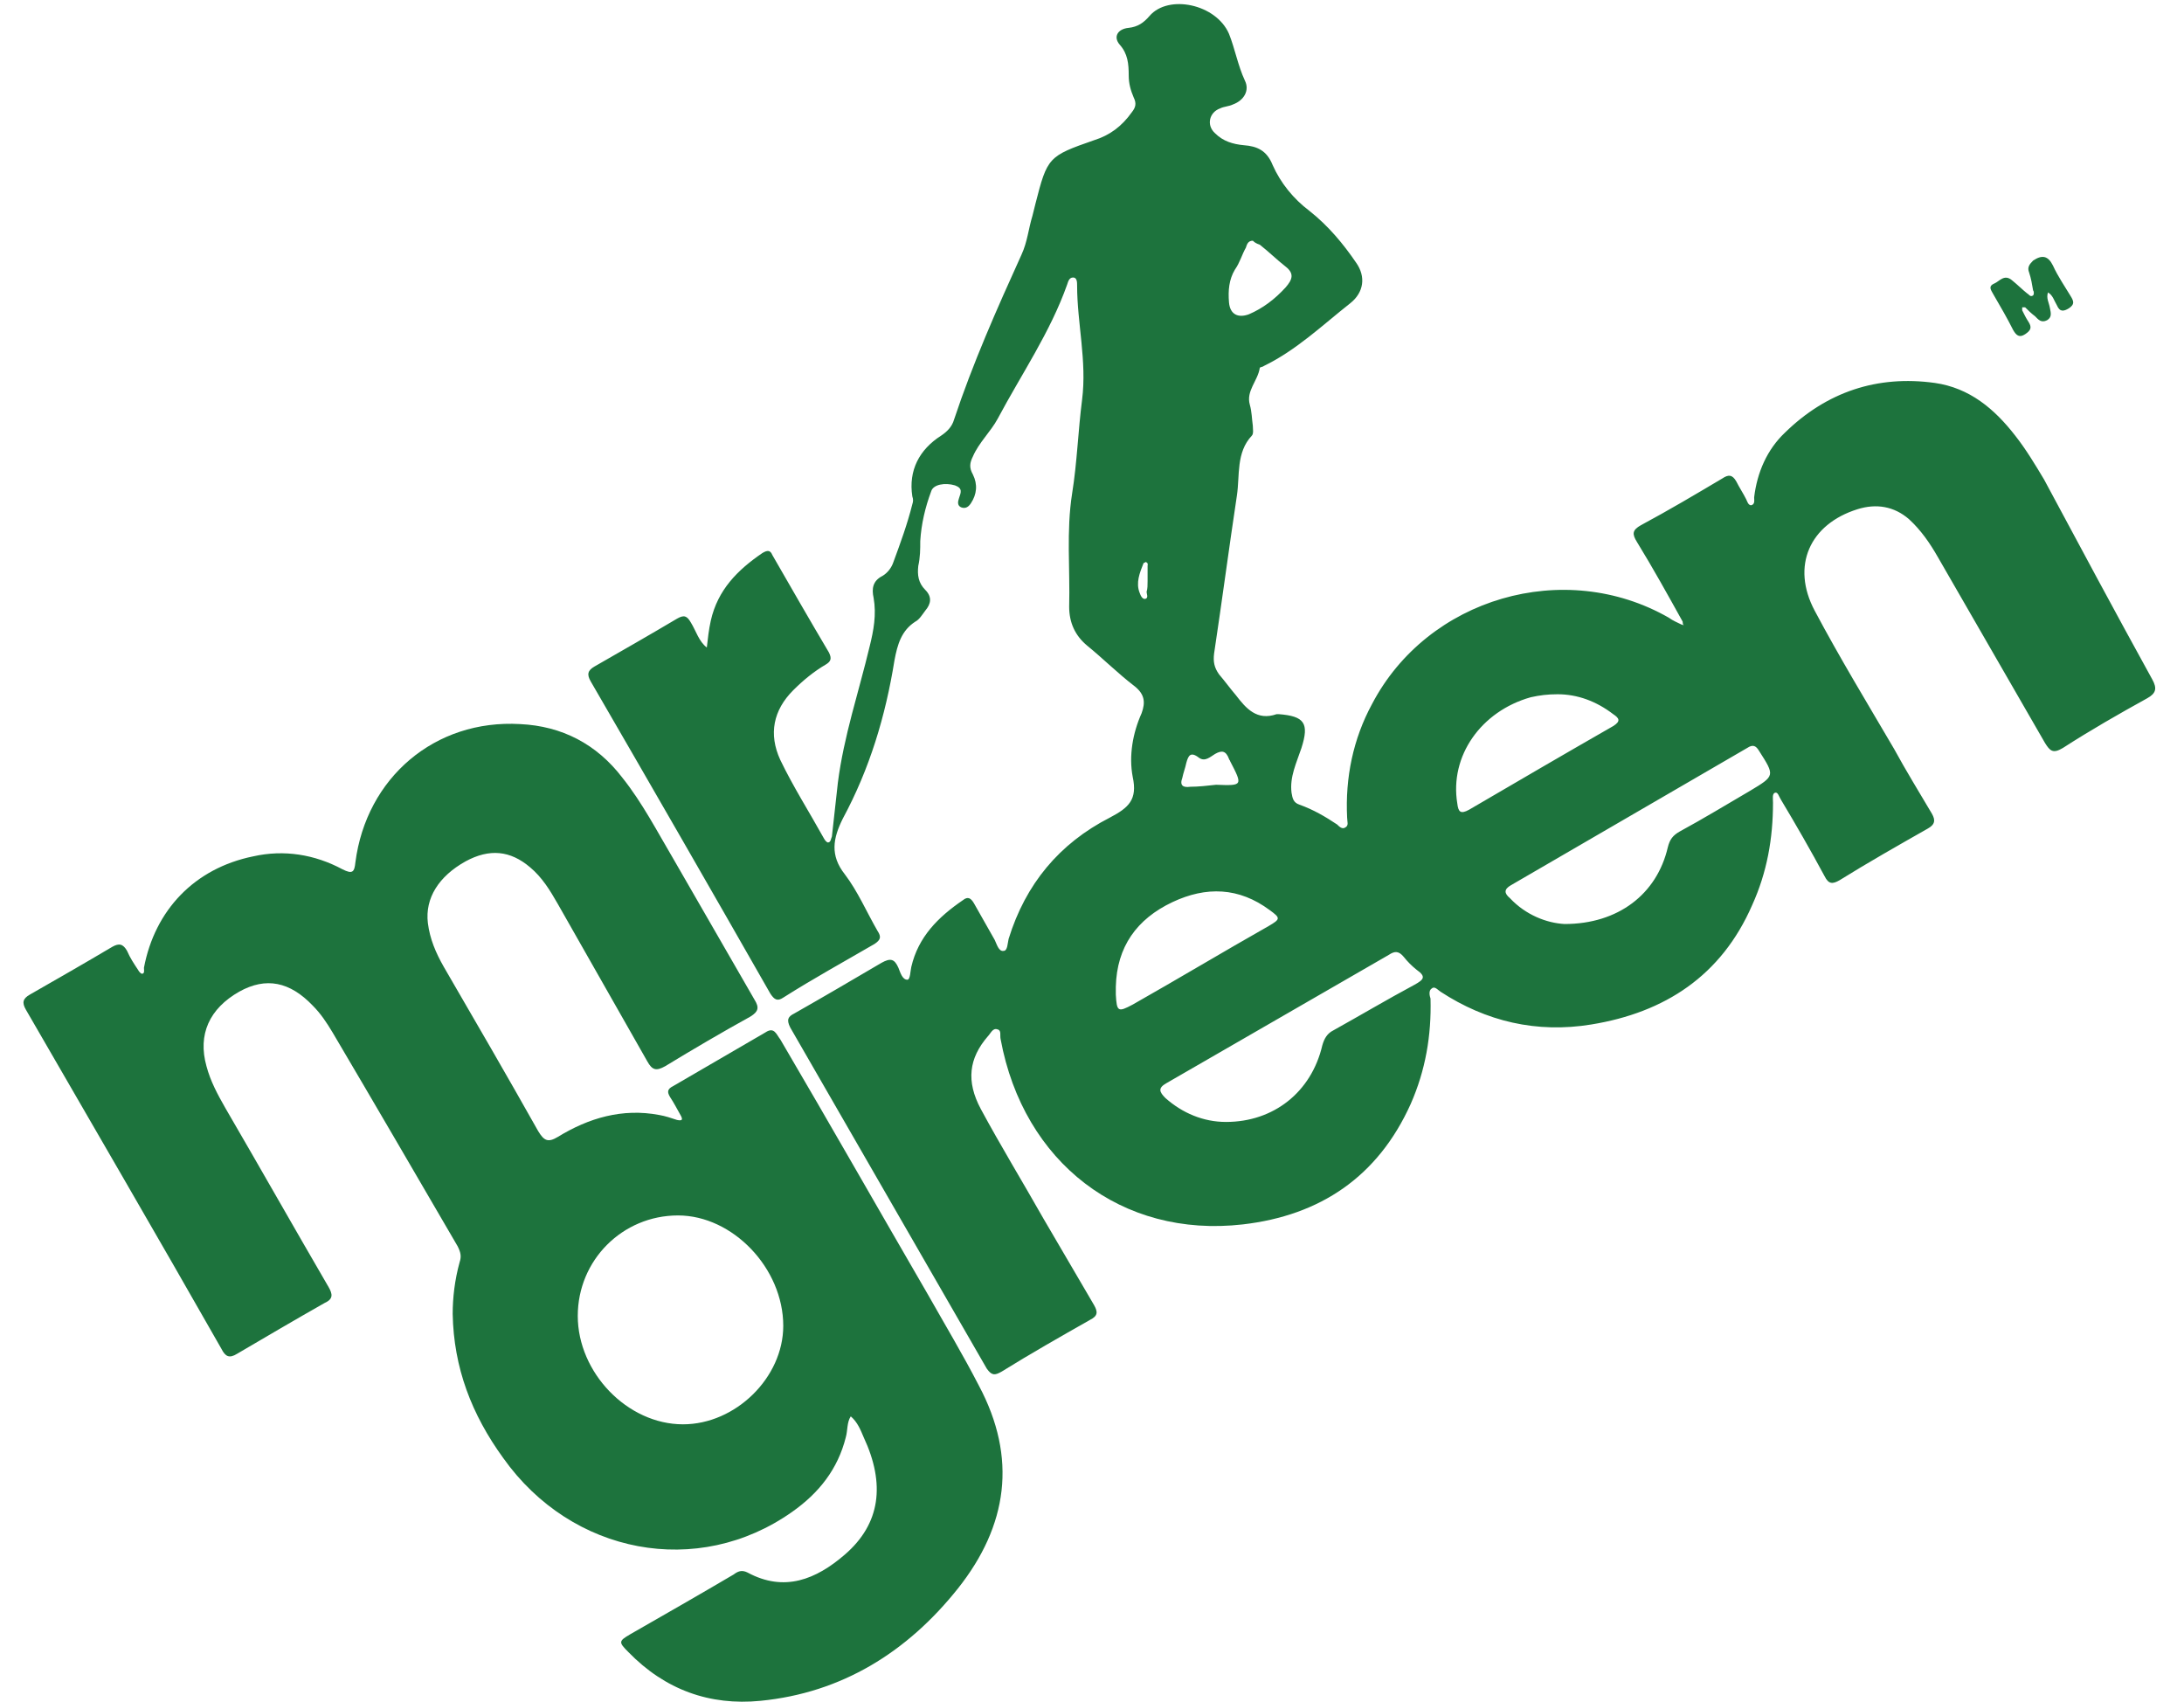 <svg width="249" height="194" viewBox="0 0 249 194" fill="none" xmlns="http://www.w3.org/2000/svg">
<path d="M191.843 70.865C190.145 67.804 188.447 64.743 186.637 61.794C186.071 60.888 186.071 60.434 187.089 59.867C190.258 58.166 193.314 56.352 196.37 54.538C197.049 54.084 197.502 54.084 197.955 54.878C198.294 55.558 198.747 56.239 199.087 56.919C199.2 57.146 199.313 57.599 199.652 57.599C200.105 57.486 199.992 57.032 199.992 56.692C200.332 53.858 201.463 51.25 203.501 49.322C208.254 44.674 214.027 42.746 220.591 43.653C224.552 44.22 227.382 46.601 229.759 49.663C231.004 51.25 232.022 52.951 233.041 54.651C237.116 62.248 241.19 69.845 245.378 77.442C245.944 78.462 245.831 79.029 244.812 79.596C241.53 81.41 238.361 83.224 235.192 85.265C234.06 85.945 233.72 85.605 233.154 84.698C229.08 77.668 225.005 70.525 220.931 63.495C220.025 61.908 219.007 60.434 217.648 59.187C215.951 57.713 213.913 57.373 211.763 58.053C206.33 59.754 204.18 64.516 206.896 69.618C209.726 74.947 212.895 80.163 215.951 85.378C217.309 87.873 218.78 90.254 220.252 92.748C220.704 93.542 220.591 93.996 219.799 94.449C216.403 96.377 213.008 98.304 209.726 100.345C208.933 100.799 208.481 100.799 208.028 99.892C206.443 96.944 204.746 93.996 203.048 91.161C202.822 90.821 202.708 90.254 202.369 90.367C202.029 90.481 202.142 91.048 202.142 91.501C202.142 95.583 201.463 99.438 199.766 103.18C196.257 111.23 189.806 115.425 181.43 116.786C175.205 117.806 169.433 116.446 164.227 113.044C163.887 112.817 163.547 112.364 163.208 112.704C162.868 112.931 162.982 113.498 163.095 113.838C163.208 118.033 162.529 122.001 160.831 125.856C157.096 134.134 150.532 138.555 141.703 139.576C127.895 141.163 116.69 132.546 114.087 118.487C113.974 118.033 114.2 117.466 113.747 117.353C113.182 117.126 112.955 117.806 112.616 118.146C110.465 120.641 110.126 123.249 111.823 126.423C114.087 130.619 116.577 134.7 118.954 138.896C120.878 142.184 122.802 145.472 124.726 148.76C125.179 149.554 125.179 150.007 124.273 150.461C120.878 152.388 117.482 154.316 114.2 156.357C113.408 156.81 113.068 156.81 112.502 156.017C105.032 143.091 97.562 130.052 90.093 117.126C89.64 116.219 89.866 115.879 90.545 115.539C93.941 113.611 97.223 111.684 100.505 109.756C101.524 109.189 101.977 109.302 102.429 110.323C102.656 110.89 102.882 111.684 103.448 111.684C103.787 111.684 103.787 110.663 103.901 110.21C104.693 106.808 106.957 104.54 109.786 102.613C110.352 102.159 110.692 102.386 111.031 102.953C111.823 104.314 112.616 105.788 113.408 107.148C113.634 107.602 113.861 108.509 114.427 108.395C114.879 108.395 114.879 107.488 114.992 107.035C116.917 100.799 120.765 96.15 126.537 93.202C128.687 92.068 129.706 91.161 129.14 88.553C128.687 86.172 129.14 83.564 130.159 81.297C130.612 80.049 130.498 79.142 129.367 78.235C127.442 76.761 125.745 75.061 123.934 73.587C122.576 72.453 121.897 70.979 121.897 69.165C122.01 64.856 121.557 60.547 122.236 56.239C122.802 52.724 122.915 49.096 123.368 45.581C123.934 41.159 122.802 36.85 122.802 32.541C122.802 32.201 122.802 31.634 122.349 31.634C121.897 31.634 121.783 32.088 121.67 32.428C119.746 37.87 116.464 42.633 113.747 47.735C112.955 49.209 111.597 50.456 110.918 52.044C110.578 52.724 110.465 53.291 110.918 54.084C111.484 55.218 111.371 56.352 110.692 57.373C110.465 57.713 110.126 58.053 109.56 57.826C109.107 57.599 109.22 57.146 109.333 56.806C109.56 56.125 109.786 55.672 108.881 55.332C107.749 54.992 106.391 55.218 106.164 56.012C105.485 57.826 105.032 59.754 104.919 61.681C104.919 62.588 104.919 63.495 104.693 64.516C104.58 65.536 104.693 66.443 105.485 67.237C106.277 68.031 106.164 68.824 105.485 69.618C105.146 70.072 104.806 70.638 104.353 70.865C102.769 71.886 102.316 73.473 101.977 75.287C100.958 81.637 99.147 87.646 96.091 93.315C94.959 95.583 94.62 97.51 96.317 99.665C97.789 101.592 98.808 103.973 100.052 106.128C100.505 106.808 100.392 107.148 99.713 107.602C96.204 109.643 92.696 111.57 89.3 113.724C88.621 114.178 88.282 113.951 87.829 113.271C81.038 101.366 74.247 89.574 67.343 77.668C66.89 76.875 67.003 76.421 67.796 75.968C70.965 74.153 74.134 72.339 77.19 70.525C77.982 70.072 78.322 70.185 78.774 70.979C79.34 71.886 79.68 73.133 80.585 73.813C80.698 72.793 80.812 71.772 81.038 70.752C81.83 67.237 84.094 64.969 86.923 63.042C87.489 62.702 87.829 62.702 88.055 63.269C90.206 67.01 92.356 70.752 94.507 74.38C94.846 75.061 94.733 75.401 94.167 75.741C92.809 76.534 91.564 77.555 90.432 78.689C88.168 80.956 87.603 83.678 88.961 86.626C90.432 89.687 92.243 92.522 93.941 95.583C94.054 95.81 94.28 96.037 94.393 96.037C94.733 96.037 94.733 95.583 94.846 95.356C95.073 93.315 95.299 91.274 95.525 89.234C96.204 83.904 97.902 78.915 99.147 73.7C99.6 71.886 99.939 70.072 99.6 68.144C99.373 67.124 99.487 66.216 100.618 65.65C101.184 65.309 101.637 64.743 101.863 64.062C102.656 61.908 103.448 59.754 104.014 57.486C104.127 57.146 104.127 56.919 104.014 56.579C103.561 53.631 104.806 51.25 107.296 49.663C107.975 49.209 108.541 48.642 108.767 47.848C110.918 41.385 113.634 35.263 116.464 29.027C117.143 27.553 117.256 26.079 117.709 24.605C117.822 24.151 117.935 23.698 118.048 23.244C119.407 17.915 119.52 17.802 124.726 15.987C126.537 15.421 127.895 14.4 129.027 12.813C129.48 12.246 129.593 11.792 129.253 11.112C128.914 10.318 128.687 9.525 128.687 8.617C128.687 7.257 128.574 6.123 127.669 5.103C126.877 4.195 127.442 3.288 128.687 3.175C129.706 3.062 130.385 2.608 131.064 1.814C133.215 -0.68 138.647 0.454 140.119 3.855C140.798 5.556 141.137 7.484 141.93 9.184C142.496 10.318 141.817 11.452 140.572 11.906C140.119 12.132 139.553 12.132 139.1 12.359C137.855 12.813 137.516 14.287 138.534 15.194C139.44 16.101 140.572 16.441 141.817 16.554C143.288 16.668 144.42 17.121 145.099 18.822C146.004 20.863 147.476 22.677 149.287 24.038C151.437 25.738 153.135 27.779 154.606 29.934C155.738 31.521 155.512 33.335 153.927 34.582C150.758 37.077 147.815 39.911 144.08 41.726C143.967 41.839 143.627 41.839 143.627 41.952C143.401 43.426 142.043 44.56 142.496 46.148C142.722 46.941 142.722 47.735 142.835 48.529C142.835 48.869 142.948 49.436 142.722 49.663C140.911 51.59 141.364 54.198 141.024 56.465C140.119 62.475 139.327 68.484 138.421 74.493C138.308 75.401 138.421 76.081 138.987 76.875C139.666 77.668 140.232 78.462 140.911 79.256C142.043 80.73 143.288 82.204 145.552 81.41C145.665 81.41 145.778 81.41 145.778 81.41C148.721 81.637 149.287 82.43 148.381 85.265C147.815 86.966 147.023 88.553 147.249 90.367C147.362 91.048 147.476 91.501 148.155 91.728C149.739 92.295 151.097 93.088 152.456 93.996C152.682 94.222 153.022 94.562 153.361 94.336C153.814 94.109 153.587 93.655 153.587 93.202C153.361 88.666 154.267 84.245 156.417 80.276C162.755 68.144 178.374 63.609 190.258 70.412C190.711 70.752 191.277 70.979 191.73 71.205C191.843 71.205 191.843 71.205 191.956 71.319C191.843 71.092 191.843 70.979 191.843 70.865ZM178.374 105.334C184.486 105.334 188.9 101.932 190.145 96.603C190.372 95.696 190.711 95.243 191.503 94.789C194.22 93.315 196.823 91.728 199.539 90.141C202.369 88.44 202.369 88.44 200.558 85.605C200.218 85.038 199.879 84.811 199.2 85.265C190.258 90.481 181.204 95.696 172.262 100.912C171.47 101.366 171.47 101.819 172.149 102.386C173.96 104.314 176.337 105.221 178.374 105.334ZM139.779 127.897C145.212 127.897 149.513 124.496 150.758 119.167C150.984 118.373 151.324 117.806 152.003 117.466C155.059 115.765 158.115 113.951 161.284 112.25C162.302 111.684 162.642 111.343 161.51 110.55C160.944 110.096 160.492 109.643 160.039 109.076C159.473 108.395 159.02 108.395 158.341 108.849C149.852 113.724 141.477 118.6 132.988 123.475C131.97 124.042 132.196 124.496 132.875 125.176C134.799 126.877 137.176 127.897 139.779 127.897ZM177.582 79.142C176.45 79.142 175.545 79.256 174.526 79.482C168.867 81.07 165.245 86.172 166.151 91.615C166.264 92.522 166.49 92.862 167.509 92.295C172.942 89.12 178.374 85.945 183.92 82.771C184.826 82.204 184.599 81.864 183.92 81.41C181.996 79.936 179.846 79.142 177.582 79.142ZM127.216 112.477C127.216 112.817 127.216 113.044 127.216 113.384C127.329 115.312 127.442 115.425 129.14 114.518C134.347 111.57 139.44 108.509 144.646 105.561C146.004 104.767 146.004 104.654 144.759 103.747C141.251 101.139 137.516 101.025 133.667 102.84C129.593 104.767 127.329 107.942 127.216 112.477ZM142.835 27.439C142.269 27.439 142.156 27.893 142.043 28.233C141.59 29.027 141.364 29.934 140.798 30.727C140.119 31.861 140.006 33.108 140.119 34.469C140.232 35.83 141.137 36.283 142.382 35.83C143.967 35.149 145.325 34.129 146.57 32.768C147.362 31.861 147.589 31.181 146.57 30.387C145.552 29.593 144.646 28.686 143.627 27.893C143.288 27.779 143.062 27.666 142.835 27.439ZM138.647 89.46C141.703 89.574 141.703 89.574 140.232 86.739C140.232 86.626 140.119 86.626 140.119 86.512C139.779 85.605 139.327 85.492 138.534 85.945C137.968 86.285 137.402 86.852 136.723 86.399C135.705 85.605 135.478 86.172 135.252 86.966C135.139 87.533 134.912 88.1 134.799 88.666C134.46 89.574 134.912 89.8 135.705 89.687C136.61 89.687 137.629 89.574 138.647 89.46ZM130.838 66.216C130.838 65.65 130.838 65.083 130.838 64.516C130.838 64.402 130.951 64.176 130.612 64.062C130.612 64.062 130.498 64.176 130.385 64.176C129.932 65.309 129.48 66.443 129.932 67.577C130.046 67.917 130.272 68.371 130.612 68.257C130.951 68.144 130.725 67.691 130.725 67.464C130.838 67.124 130.838 66.67 130.838 66.216Z" fill="#1D733D"/>
<path d="M51.611 149.78C51.611 147.966 51.837 145.925 52.403 143.884C52.629 143.204 52.516 142.75 52.177 142.07C47.423 133.906 42.669 125.743 37.916 117.692C37.237 116.558 36.557 115.538 35.652 114.631C33.049 111.91 30.332 111.343 27.277 113.044C23.881 114.971 22.523 117.919 23.542 121.547C23.994 123.248 24.787 124.722 25.692 126.309C29.653 133.112 33.502 139.916 37.463 146.719C37.916 147.512 38.029 148.079 37.01 148.533C33.615 150.46 30.332 152.388 27.05 154.315C26.145 154.882 25.692 154.655 25.239 153.748C17.883 140.823 10.412 128.01 2.943 115.084C2.49 114.291 2.603 113.837 3.395 113.384C6.564 111.57 9.733 109.755 12.789 107.941C13.582 107.488 14.034 107.601 14.487 108.395C14.827 109.188 15.279 109.869 15.732 110.549C15.845 110.776 16.072 111.003 16.185 111.003C16.524 111.003 16.411 110.549 16.411 110.322C17.656 103.746 22.183 98.984 28.861 97.623C32.37 96.83 35.878 97.397 39.047 99.097C40.179 99.664 40.406 99.438 40.519 98.304C41.764 88.666 49.573 81.976 59.307 82.543C64.061 82.77 68.022 84.811 70.965 88.666C73.228 91.501 74.926 94.789 76.737 97.85C79.793 103.179 82.962 108.622 86.018 113.951C86.584 114.858 86.471 115.311 85.565 115.878C82.283 117.692 79.001 119.62 75.832 121.547C74.813 122.114 74.36 122.001 73.794 120.98C70.399 114.971 67.003 109.075 63.608 103.066C62.703 101.478 61.797 100.004 60.439 98.871C58.175 96.943 55.798 96.716 53.082 98.19C50.026 99.891 48.442 102.385 48.781 105.22C49.008 107.034 49.687 108.622 50.592 110.209C54.214 116.445 57.836 122.681 61.344 128.917C62.023 130.051 62.476 130.278 63.608 129.598C67.117 127.443 70.965 126.309 75.153 127.103C75.832 127.217 76.511 127.443 77.19 127.67C77.756 127.783 77.869 127.67 77.642 127.217C77.19 126.423 76.85 125.743 76.397 125.062C76.058 124.495 76.058 124.155 76.737 123.815C80.246 121.774 83.754 119.733 87.263 117.692C88.282 117.012 88.508 117.919 88.961 118.486C94.62 128.124 100.166 137.875 105.825 147.626C107.749 151.027 109.786 154.429 111.597 157.944C116.011 166.221 114.879 173.931 109.22 181.074C103.448 188.33 95.978 192.979 86.697 193.886C80.925 194.453 75.832 192.639 71.644 188.331C70.512 187.197 70.512 187.083 71.87 186.29C75.832 184.022 79.793 181.754 83.641 179.487C84.094 179.146 84.547 178.92 85.226 179.26C89.413 181.527 93.035 180.053 96.317 177.219C100.392 173.704 100.958 169.169 98.468 163.84C98.128 163.046 97.789 162.139 96.997 161.458C96.544 162.139 96.657 163.046 96.431 163.84C95.525 167.468 93.375 170.189 90.319 172.343C79.567 179.94 65.192 177.219 57.383 166.221C53.761 161.232 51.724 155.903 51.611 149.78ZM65.872 150.007C65.872 156.47 71.531 162.366 77.869 162.366C83.868 162.366 89.3 157.037 89.3 151.141C89.3 144.564 83.528 138.555 77.303 138.555C70.965 138.555 65.872 143.657 65.872 150.007Z" fill="#1D733D"/>
<path d="M230.551 35.375C230.778 35.829 231.004 36.282 231.23 36.623C231.683 37.303 231.57 37.643 230.891 38.096C230.212 38.55 229.872 38.21 229.533 37.643C228.853 36.282 228.061 34.922 227.269 33.561C227.043 33.108 226.59 32.654 227.382 32.314C227.948 32.087 228.514 31.18 229.419 31.974C229.985 32.427 230.551 32.994 231.117 33.448C231.343 33.561 231.457 33.901 231.796 33.675C231.909 33.561 231.909 33.221 231.796 33.108C231.683 32.427 231.57 31.747 231.343 31.067C231.117 30.5 231.343 30.16 231.796 29.706C232.815 29.026 233.494 29.139 234.06 30.273C234.626 31.52 235.418 32.654 236.097 33.788C236.437 34.355 236.55 34.695 235.871 35.148C235.305 35.489 234.852 35.602 234.513 34.808C234.173 34.242 234.06 33.675 233.494 33.334C233.268 34.015 233.607 34.468 233.72 35.148C233.833 35.715 233.947 36.169 233.381 36.509C232.702 36.849 232.362 36.396 232.023 36.056C231.57 35.715 231.23 35.375 230.891 35.035C230.778 35.035 230.664 35.035 230.551 35.035C230.551 35.262 230.551 35.375 230.551 35.375Z" fill="#1D733D"/>
</svg>
